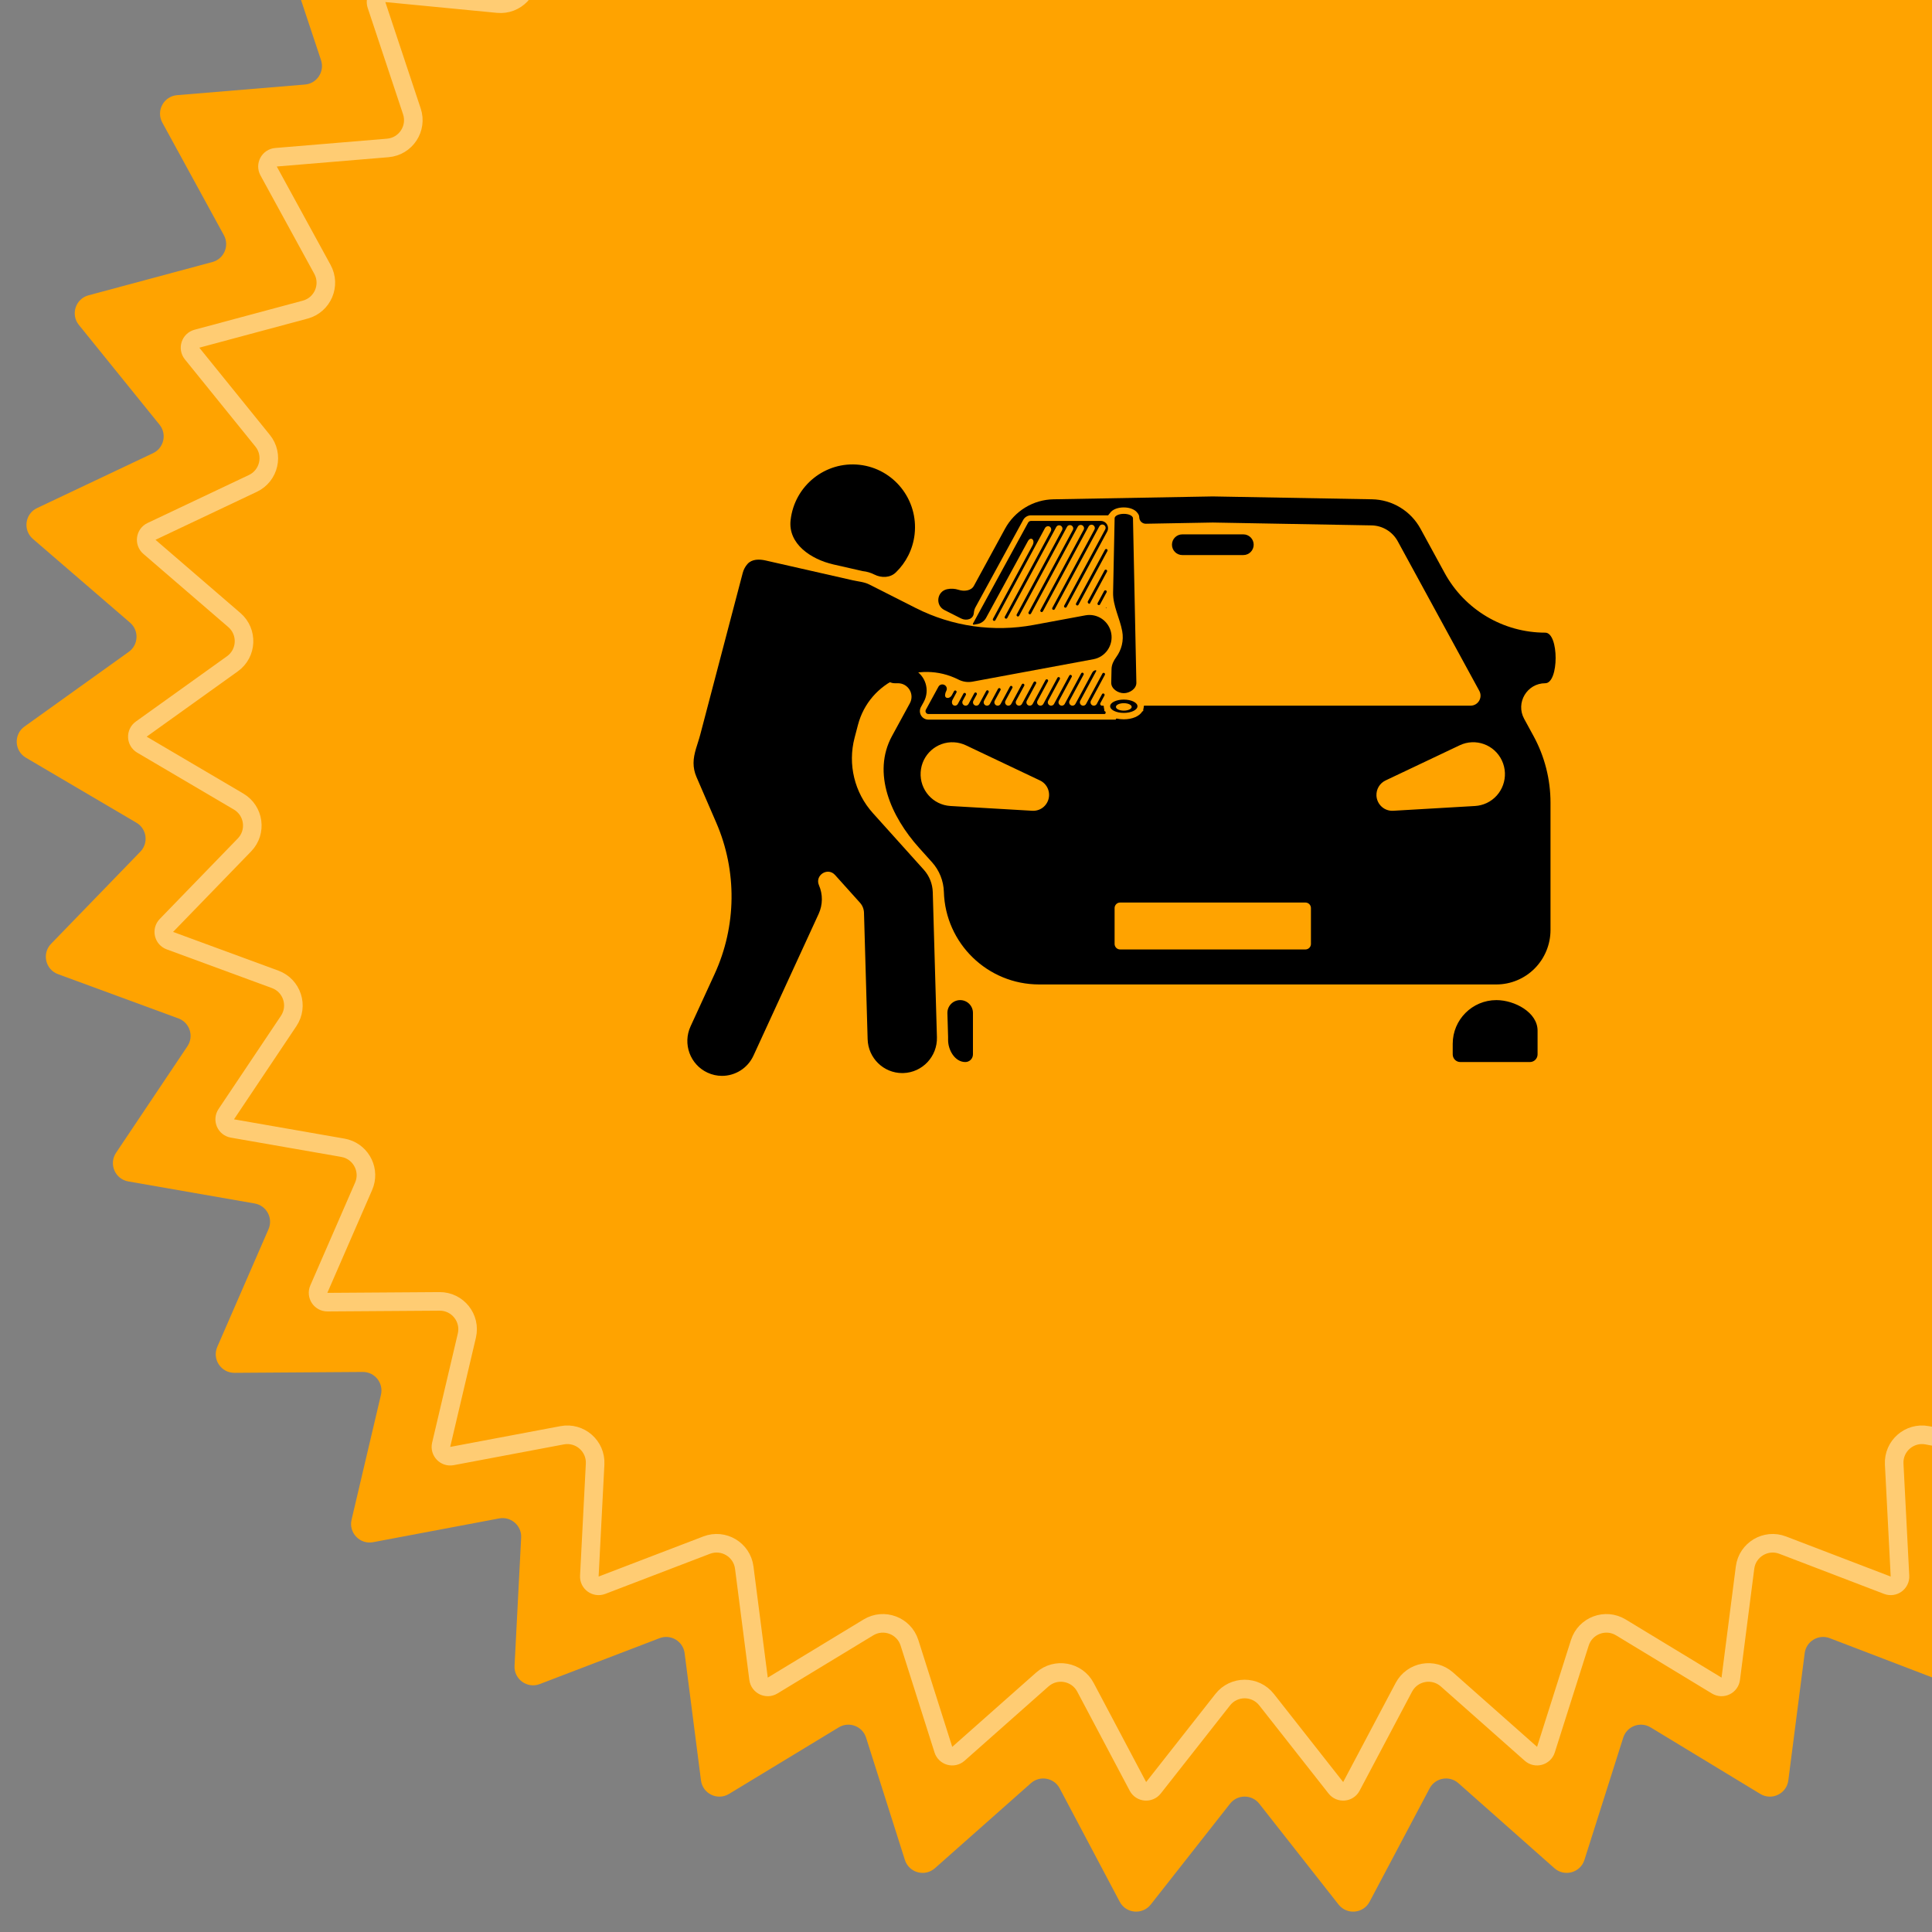 <svg xmlns="http://www.w3.org/2000/svg" width="104" height="104" viewBox="0 0 104 104" fill="none"><rect x="0" y="0" width="104" height="104" fill="#808080" stroke="none"/><g clip-path="url(#clip0_183_15450)"><path d="M66.162 -28.711C66.556 -29.318 67.444 -29.318 67.838 -28.711L71.604 -22.922C71.957 -22.379 72.725 -22.31 73.17 -22.781L77.908 -27.805C78.405 -28.331 79.278 -28.172 79.558 -27.506L82.229 -21.137C82.48 -20.54 83.223 -20.334 83.745 -20.719L89.305 -24.816C89.887 -25.245 90.718 -24.933 90.874 -24.227L92.365 -17.483C92.505 -16.851 93.2 -16.516 93.782 -16.801L99.984 -19.84C100.633 -20.158 101.395 -19.703 101.423 -18.98L101.686 -12.079C101.711 -11.431 102.335 -10.978 102.958 -11.155L109.603 -13.037C110.299 -13.234 110.967 -12.65 110.865 -11.934L109.892 -5.096C109.801 -4.455 110.334 -3.898 110.978 -3.96L117.852 -4.626C118.572 -4.695 119.126 -4.001 118.898 -3.315L116.719 3.239C116.515 3.853 116.94 4.497 117.585 4.551L124.468 5.123C125.189 5.183 125.609 5.965 125.262 6.6L121.949 12.659C121.638 13.227 121.941 13.937 122.566 14.105L129.236 15.897C129.935 16.085 130.209 16.929 129.754 17.491L125.412 22.862C125.005 23.365 125.176 24.117 125.762 24.394L132.004 27.349C132.658 27.658 132.777 28.538 132.229 29.01L126.998 33.519C126.507 33.941 126.542 34.712 127.068 35.089L132.683 39.111C133.271 39.532 133.231 40.419 132.607 40.786L126.655 44.288C126.097 44.616 125.993 45.38 126.444 45.845L131.25 50.805C131.754 51.324 131.556 52.19 130.877 52.439L124.395 54.822C123.787 55.046 123.549 55.779 123.909 56.317L127.753 62.055C128.155 62.656 127.806 63.473 127.094 63.597L120.29 64.784C119.652 64.896 119.287 65.575 119.546 66.168L122.303 72.501C122.591 73.164 122.102 73.905 121.379 73.9L114.473 73.853C113.825 73.849 113.344 74.452 113.493 75.082L115.075 81.805C115.241 82.509 114.627 83.15 113.916 83.016L107.13 81.737C106.493 81.618 105.912 82.125 105.946 82.772L106.302 89.669C106.34 90.391 105.621 90.913 104.946 90.654L98.497 88.184C97.892 87.952 97.23 88.348 97.147 88.99L96.266 95.84C96.174 96.558 95.374 96.943 94.756 96.567L88.851 92.985C88.297 92.649 87.575 92.92 87.379 93.538L85.29 100.12C85.071 100.81 84.215 101.046 83.674 100.566L78.504 95.987C78.019 95.558 77.26 95.696 76.957 96.268L73.725 102.372C73.387 103.011 72.503 103.09 72.055 102.522L67.786 97.093C67.386 96.584 66.614 96.584 66.214 97.093L61.945 102.522C61.497 103.09 60.613 103.011 60.275 102.372L57.043 96.268C56.74 95.696 55.981 95.558 55.496 95.987L50.327 100.566C49.785 101.046 48.929 100.81 48.71 100.12L46.621 93.538C46.425 92.92 45.703 92.649 45.149 92.985L39.244 96.567C38.626 96.943 37.826 96.558 37.734 95.84L36.853 88.99C36.77 88.348 36.108 87.952 35.503 88.184L29.054 90.654C28.379 90.913 27.66 90.391 27.698 89.669L28.054 82.772C28.088 82.125 27.507 81.618 26.87 81.737L20.084 83.016C19.373 83.15 18.759 82.509 18.925 81.805L20.507 75.082C20.655 74.452 20.175 73.849 19.527 73.853L12.621 73.9C11.898 73.905 11.409 73.164 11.697 72.501L14.454 66.168C14.713 65.575 14.348 64.896 13.71 64.784L6.906 63.597C6.194 63.473 5.845 62.656 6.247 62.055L10.091 56.317C10.451 55.779 10.213 55.046 9.605 54.822L3.123 52.439C2.444 52.19 2.246 51.324 2.75 50.805L7.556 45.845C8.007 45.38 7.903 44.616 7.345 44.288L1.393 40.786C0.769 40.419 0.729 39.532 1.317 39.111L6.932 35.089C7.458 34.712 7.493 33.941 7.002 33.519L1.771 29.01C1.223 28.538 1.342 27.658 1.996 27.349L8.238 24.394C8.824 24.117 8.995 23.365 8.588 22.862L4.246 17.491C3.791 16.929 4.065 16.085 4.764 15.897L11.434 14.105C12.059 13.937 12.362 13.227 12.051 12.659L8.738 6.6C8.391 5.965 8.811 5.183 9.532 5.123L16.415 4.551C17.06 4.497 17.485 3.853 17.281 3.239L15.102 -3.315C14.874 -4.001 15.428 -4.695 16.148 -4.626L23.022 -3.96C23.666 -3.898 24.199 -4.455 24.108 -5.096L23.135 -11.934C23.033 -12.65 23.701 -13.234 24.397 -13.037L31.042 -11.155C31.665 -10.978 32.289 -11.431 32.314 -12.079L32.577 -18.98C32.605 -19.703 33.367 -20.158 34.016 -19.84L40.218 -16.801C40.8 -16.516 41.495 -16.851 41.635 -17.483L43.126 -24.227C43.282 -24.933 44.113 -25.245 44.696 -24.816L50.255 -20.719C50.777 -20.334 51.52 -20.54 51.771 -21.137L54.442 -27.506C54.722 -28.173 55.595 -28.331 56.092 -27.805L60.83 -22.781C61.275 -22.31 62.043 -22.379 62.396 -22.922L66.162 -28.711Z" fill="#FFA300"></path><path d="M66.581 -22.439C66.778 -22.742 67.222 -22.742 67.419 -22.439L70.71 -17.379C71.24 -16.565 72.392 -16.461 73.059 -17.167L77.201 -21.559C77.449 -21.821 77.886 -21.741 78.025 -21.408L80.36 -15.842C80.736 -14.946 81.852 -14.639 82.634 -15.215L87.493 -18.796C87.784 -19.01 88.199 -18.854 88.277 -18.501L89.581 -12.607C89.791 -11.659 90.834 -11.157 91.706 -11.584L97.126 -14.24C97.451 -14.399 97.832 -14.171 97.846 -13.81L98.076 -7.778C98.113 -6.808 99.049 -6.128 99.983 -6.393L105.791 -8.037C106.139 -8.136 106.474 -7.843 106.423 -7.485L105.572 -1.51C105.435 -0.548 106.234 0.288 107.201 0.194L113.21 -0.387C113.57 -0.421 113.846 -0.075 113.732 0.269L111.828 5.996C111.522 6.918 112.159 7.883 113.127 7.964L119.143 8.465C119.503 8.495 119.714 8.886 119.54 9.203L116.644 14.499C116.178 15.351 116.632 16.415 117.57 16.667L123.4 18.233C123.749 18.327 123.887 18.75 123.659 19.031L119.863 23.725C119.253 24.48 119.511 25.608 120.389 26.023L125.845 28.606C126.171 28.761 126.231 29.201 125.957 29.436L121.385 33.377C120.649 34.011 120.7 35.168 121.49 35.733L126.397 39.248C126.691 39.459 126.672 39.901 126.36 40.085L121.157 43.147C120.32 43.639 120.165 44.786 120.841 45.483L125.042 49.817C125.294 50.077 125.195 50.51 124.855 50.635L119.189 52.718C118.278 53.053 117.921 54.153 118.461 54.96L121.82 59.976C122.021 60.276 121.846 60.684 121.49 60.746L115.544 61.784C114.587 61.951 114.039 62.97 114.427 63.86L116.837 69.394C116.981 69.726 116.737 70.097 116.375 70.095L110.339 70.054C109.367 70.047 108.647 70.952 108.869 71.897L110.252 77.772C110.335 78.124 110.027 78.446 109.672 78.379L103.74 77.261C102.786 77.081 101.915 77.842 101.965 78.812L102.276 84.841C102.295 85.202 101.935 85.462 101.598 85.333L95.961 83.174C95.054 82.827 94.06 83.42 93.936 84.384L93.167 90.37C93.121 90.729 92.721 90.922 92.412 90.734L87.251 87.603C86.42 87.1 85.337 87.506 85.043 88.432L83.217 94.186C83.107 94.53 82.68 94.648 82.409 94.408L77.89 90.406C77.162 89.762 76.025 89.969 75.57 90.827L72.745 96.162C72.576 96.481 72.134 96.521 71.91 96.237L68.179 91.492C67.578 90.729 66.422 90.729 65.821 91.492L62.09 96.237C61.866 96.521 61.424 96.481 61.255 96.162L58.43 90.827C57.975 89.969 56.838 89.762 56.11 90.406L51.591 94.408C51.32 94.648 50.893 94.53 50.783 94.186L48.957 88.432C48.663 87.506 47.58 87.1 46.749 87.603L41.588 90.734C41.279 90.922 40.879 90.729 40.833 90.37L40.063 84.384C39.94 83.42 38.946 82.827 38.039 83.174L32.402 85.333C32.065 85.462 31.705 85.202 31.724 84.841L32.035 78.812C32.085 77.842 31.214 77.081 30.26 77.261L24.328 78.379C23.973 78.446 23.665 78.124 23.748 77.772L25.131 71.897C25.353 70.952 24.633 70.047 23.661 70.054L17.625 70.095C17.263 70.097 17.019 69.726 17.163 69.394L19.573 63.86C19.937 63.025 19.477 62.078 18.63 61.825L18.456 61.784L12.51 60.746C12.154 60.684 11.979 60.276 12.18 59.976L15.539 54.96C16.079 54.153 15.722 53.053 14.81 52.718L9.145 50.635C8.805 50.51 8.706 50.077 8.958 49.817L13.159 45.483C13.835 44.786 13.68 43.639 12.843 43.147L7.64 40.085C7.328 39.901 7.309 39.459 7.603 39.248L12.51 35.733C13.3 35.168 13.351 34.011 12.615 33.377L8.043 29.436C7.769 29.201 7.829 28.761 8.155 28.606L13.611 26.023C14.489 25.608 14.748 24.48 14.137 23.725L10.341 19.031C10.114 18.75 10.251 18.327 10.6 18.233L16.43 16.667C17.368 16.415 17.822 15.351 17.356 14.499L14.46 9.203C14.286 8.886 14.497 8.495 14.857 8.465L20.873 7.964C21.841 7.883 22.478 6.918 22.172 5.996L20.268 0.269C20.154 -0.075 20.43 -0.421 20.79 -0.387L26.799 0.194C27.766 0.288 28.565 -0.548 28.428 -1.51L27.577 -7.485C27.526 -7.843 27.861 -8.136 28.209 -8.037L34.017 -6.393C34.951 -6.128 35.887 -6.808 35.924 -7.778L36.154 -13.81C36.168 -14.171 36.549 -14.399 36.874 -14.24L42.294 -11.584C43.166 -11.157 44.209 -11.659 44.419 -12.607L45.723 -18.501C45.801 -18.854 46.216 -19.01 46.507 -18.796L51.366 -15.215C52.148 -14.639 53.264 -14.946 53.64 -15.842L55.975 -21.408C56.114 -21.741 56.551 -21.821 56.799 -21.559L60.941 -17.167C61.608 -16.461 62.76 -16.565 63.29 -17.379L66.581 -22.439Z" stroke="white" stroke-opacity="0.45"></path></g><path d="M51.687 53.836C51.299 53.836 50.988 54.156 50.999 54.543L51.036 55.815C51.037 55.86 51.037 55.906 51.036 55.95C51.022 56.514 51.399 57.17 51.963 57.17V57.17C52.072 57.17 52.177 57.126 52.254 57.049C52.331 56.971 52.374 56.866 52.374 56.757V54.523C52.374 54.144 52.066 53.836 51.687 53.836V53.836ZM80.552 53.836V53.836C79.253 53.836 78.2 54.889 78.2 56.188V56.757C78.2 56.866 78.243 56.971 78.32 57.049C78.397 57.126 78.501 57.17 78.61 57.17H82.357C82.466 57.17 82.57 57.126 82.647 57.049C82.724 56.971 82.768 56.866 82.768 56.757V55.479C82.768 54.497 81.535 53.837 80.552 53.836V53.836H80.552ZM59.498 38.3C59.492 38.292 59.483 38.286 59.473 38.286V38.286C59.457 38.286 59.444 38.273 59.444 38.257L59.445 38.204C59.445 38.194 59.444 38.185 59.441 38.176C59.424 38.124 59.416 38.071 59.416 38.017V38.017C59.416 38 59.403 37.986 59.386 37.986H59.317C59.245 37.986 59.2 37.91 59.234 37.847L59.453 37.44C59.458 37.43 59.461 37.418 59.461 37.406V37.406C59.463 37.328 59.358 37.3 59.321 37.369L59.04 37.892C59.009 37.95 58.948 37.986 58.883 37.986V37.986C58.747 37.986 58.661 37.841 58.725 37.722L59.475 36.329C59.481 36.319 59.484 36.307 59.484 36.295V36.295C59.486 36.217 59.381 36.189 59.344 36.258L58.464 37.892C58.433 37.95 58.373 37.986 58.307 37.986V37.986C58.172 37.986 58.086 37.842 58.15 37.723L59.01 36.126C59.023 36.1 59.001 36.072 58.972 36.077V36.077V36.077C58.898 36.091 58.834 36.137 58.798 36.204L57.889 37.892C57.858 37.95 57.798 37.986 57.732 37.986V37.986C57.597 37.986 57.511 37.841 57.575 37.722L58.33 36.32C58.36 36.264 58.312 36.199 58.251 36.211V36.211C58.228 36.215 58.209 36.229 58.199 36.249L57.314 37.892C57.283 37.95 57.222 37.986 57.157 37.986V37.986C57.022 37.986 56.936 37.841 57 37.722L57.691 36.438C57.721 36.383 57.673 36.318 57.612 36.329V36.329C57.589 36.333 57.57 36.347 57.559 36.367L56.739 37.892C56.708 37.95 56.647 37.986 56.581 37.986V37.986C56.447 37.986 56.36 37.841 56.424 37.723L57.052 36.556C57.082 36.501 57.035 36.436 56.973 36.448V36.448C56.95 36.452 56.931 36.466 56.921 36.486L56.164 37.892C56.133 37.95 56.072 37.986 56.007 37.986V37.986C55.871 37.986 55.785 37.842 55.849 37.723L56.413 36.675C56.443 36.62 56.395 36.555 56.334 36.566V36.566C56.311 36.57 56.292 36.584 56.282 36.604L55.589 37.892C55.557 37.95 55.497 37.986 55.431 37.986V37.986C55.296 37.986 55.21 37.841 55.274 37.722L55.774 36.794C55.804 36.738 55.756 36.673 55.695 36.685V36.685C55.672 36.689 55.653 36.703 55.642 36.723L55.013 37.892C54.982 37.95 54.922 37.986 54.856 37.986V37.986C54.721 37.986 54.635 37.841 54.699 37.722L55.135 36.912C55.165 36.857 55.117 36.792 55.056 36.803V36.803C55.033 36.807 55.014 36.821 55.004 36.841L54.438 37.892C54.407 37.95 54.347 37.986 54.281 37.986V37.986C54.146 37.986 54.06 37.841 54.124 37.722L54.496 37.03C54.526 36.975 54.478 36.91 54.417 36.922V36.922C54.395 36.926 54.375 36.94 54.365 36.96L53.863 37.892C53.832 37.95 53.771 37.986 53.706 37.986V37.986C53.571 37.986 53.484 37.841 53.548 37.722L53.857 37.149C53.887 37.094 53.84 37.029 53.778 37.04V37.04C53.755 37.044 53.736 37.058 53.725 37.078L53.288 37.892C53.257 37.95 53.196 37.986 53.13 37.986V37.986C52.995 37.986 52.909 37.841 52.973 37.722L53.218 37.267C53.248 37.212 53.2 37.147 53.139 37.158V37.158C53.117 37.163 53.097 37.177 53.087 37.197L52.712 37.892C52.681 37.95 52.621 37.986 52.555 37.986V37.986C52.42 37.986 52.334 37.841 52.398 37.722L52.579 37.386C52.609 37.331 52.562 37.266 52.5 37.277V37.277C52.478 37.281 52.458 37.295 52.448 37.315L52.137 37.892C52.106 37.95 52.046 37.986 51.98 37.986V37.986C51.845 37.986 51.759 37.841 51.823 37.722L51.993 37.407C52.017 37.361 51.986 37.305 51.934 37.299V37.299C51.904 37.296 51.875 37.31 51.861 37.337L51.56 37.895C51.53 37.951 51.472 37.986 51.408 37.986V37.986V37.986C51.254 37.986 51.202 37.808 51.275 37.672L51.487 37.277C51.508 37.239 51.49 37.191 51.45 37.173V37.173C51.415 37.158 51.375 37.171 51.357 37.204L51.24 37.42C51.134 37.619 50.856 37.63 50.874 37.405C50.88 37.333 50.901 37.259 50.939 37.189V37.189C51.002 37.074 50.957 36.93 50.84 36.871L50.833 36.868C50.718 36.81 50.578 36.853 50.516 36.967L49.839 38.205C49.8 38.275 49.828 38.337 49.842 38.359C49.855 38.382 49.895 38.436 49.975 38.436H59.453C59.509 38.436 59.539 38.363 59.508 38.316C59.505 38.311 59.501 38.306 59.498 38.3ZM52.625 33.59C52.819 33.553 52.987 33.431 53.082 33.258L55.328 29.139V29.139C55.488 28.846 55.74 29.062 55.582 29.356L53.452 33.312C53.422 33.368 53.469 33.433 53.531 33.422V33.422C53.553 33.417 53.572 33.403 53.583 33.383L56.249 28.431C56.276 28.381 56.32 28.344 56.374 28.331V28.331C56.532 28.291 56.639 28.459 56.562 28.603L54.091 33.194C54.061 33.249 54.108 33.314 54.17 33.303V33.303C54.192 33.299 54.212 33.285 54.222 33.265L56.857 28.371C56.888 28.314 56.946 28.278 57.011 28.277V28.277C57.147 28.274 57.236 28.42 57.171 28.54L54.73 33.076C54.7 33.131 54.747 33.196 54.809 33.185V33.185C54.831 33.18 54.85 33.166 54.861 33.147L57.438 28.36C57.468 28.303 57.527 28.267 57.592 28.266V28.266C57.728 28.264 57.817 28.409 57.752 28.529L55.369 32.957C55.339 33.012 55.386 33.077 55.448 33.066V33.066C55.47 33.062 55.489 33.048 55.5 33.028L58.018 28.35C58.049 28.293 58.108 28.257 58.172 28.256V28.256C58.309 28.253 58.398 28.399 58.333 28.519L56.008 32.839C55.978 32.894 56.025 32.959 56.087 32.947V32.947C56.109 32.943 56.129 32.929 56.139 32.909L58.599 28.339C58.63 28.282 58.689 28.247 58.753 28.245V28.245C58.89 28.243 58.978 28.388 58.914 28.509L56.647 32.72C56.617 32.775 56.664 32.84 56.726 32.829V32.829C56.748 32.825 56.767 32.811 56.778 32.791L59.18 28.329C59.211 28.272 59.269 28.236 59.334 28.235V28.235C59.47 28.233 59.559 28.378 59.494 28.498L57.286 32.602C57.256 32.657 57.303 32.722 57.365 32.711V32.711C57.387 32.706 57.406 32.692 57.417 32.672L59.599 28.618C59.629 28.564 59.645 28.503 59.646 28.441V28.441C59.651 28.221 59.474 28.041 59.255 28.041H55.5C55.435 28.041 55.375 28.077 55.344 28.134L52.375 33.565C52.364 33.586 52.372 33.613 52.393 33.623V33.623C52.402 33.628 52.411 33.629 52.42 33.627L52.625 33.59ZM63.087 29.322C63.087 29.014 63.337 28.765 63.644 28.765H66.929C67.237 28.765 67.486 29.014 67.486 29.322V29.322C67.486 29.63 67.237 29.879 66.929 29.879H63.644C63.337 29.879 63.087 29.63 63.087 29.322V29.322ZM59.622 29.628C59.623 29.55 59.518 29.522 59.481 29.591L57.925 32.483C57.895 32.538 57.942 32.603 58.004 32.592V32.592C58.026 32.588 58.045 32.574 58.056 32.554L59.613 29.662C59.618 29.652 59.621 29.64 59.622 29.628V29.628ZM59.599 30.74C59.6 30.661 59.496 30.634 59.458 30.703L58.563 32.366C58.529 32.428 58.578 32.503 58.649 32.503V32.503V32.503C58.655 32.503 58.66 32.5 58.663 32.495L59.59 30.773C59.596 30.763 59.599 30.751 59.599 30.74V30.74ZM59.567 31.885C59.573 31.874 59.576 31.863 59.576 31.851V31.851C59.578 31.772 59.473 31.745 59.435 31.814L59.085 32.465C59.062 32.507 59.086 32.559 59.132 32.571V32.571C59.165 32.581 59.2 32.566 59.216 32.536L59.567 31.885ZM59.558 32.724C59.558 32.706 59.534 32.699 59.525 32.715V32.715C59.521 32.724 59.524 32.734 59.532 32.739V32.739C59.543 32.745 59.558 32.737 59.558 32.724V32.724ZM60.001 27.885L59.918 31.902C59.904 32.611 60.281 33.281 60.409 33.978V33.978C60.502 34.486 60.371 34.983 60.089 35.37C59.949 35.561 59.838 35.779 59.834 36.015L59.818 36.751C59.812 37.072 60.173 37.314 60.495 37.314V37.314V37.314C60.816 37.314 61.178 37.072 61.171 36.751L60.988 27.885C60.97 27.759 60.758 27.66 60.495 27.66C60.232 27.66 60.019 27.759 60.001 27.885ZM61.23 38.017C61.23 37.819 60.901 37.659 60.495 37.659C60.088 37.659 59.759 37.819 59.759 38.017C59.759 38.215 60.088 38.376 60.495 38.376C60.901 38.376 61.23 38.215 61.23 38.017ZM60.495 37.853C60.728 37.853 60.918 37.943 60.918 38.053C60.918 38.163 60.728 38.253 60.495 38.253C60.261 38.253 60.071 38.164 60.071 38.053C60.071 37.942 60.261 37.853 60.495 37.853ZM47.065 30.927V30.927C47.448 31.12 47.917 31.11 48.225 30.812C48.77 30.285 49.142 29.571 49.234 28.757C49.441 26.902 48.115 25.23 46.272 25.021C44.429 24.813 42.766 26.146 42.558 28.001V28.001C42.415 29.263 43.632 30.104 44.871 30.386L46.445 30.744C46.662 30.767 46.87 30.828 47.065 30.927Z" fill="black"></path><path d="M51.733 33.291C52.018 33.435 52.385 33.337 52.419 33.019V33.019C52.43 32.907 52.453 32.794 52.507 32.695L55.079 27.989C55.12 27.914 55.181 27.852 55.254 27.808C55.328 27.764 55.411 27.741 55.497 27.741H59.65C59.654 27.741 59.657 27.738 59.657 27.734V27.734C59.658 27.733 59.658 27.731 59.659 27.73L59.809 27.545C59.957 27.401 60.2 27.315 60.491 27.315C60.779 27.315 61.019 27.399 61.168 27.54L61.241 27.626C61.294 27.688 61.324 27.766 61.326 27.848V27.848C61.33 28.042 61.49 28.197 61.684 28.193L65.283 28.128L73.832 28.282C74.122 28.287 74.404 28.369 74.652 28.52C74.9 28.67 75.103 28.884 75.242 29.139L79.631 37.189C79.827 37.548 79.569 37.986 79.162 37.986H61.6C61.583 37.986 61.571 38 61.571 38.017V38.017C61.571 38.073 61.561 38.126 61.545 38.176C61.542 38.185 61.541 38.194 61.541 38.204L61.542 38.257C61.542 38.273 61.529 38.286 61.513 38.286V38.286C61.503 38.286 61.493 38.292 61.488 38.301C61.331 38.555 60.959 38.721 60.491 38.721C60.355 38.721 60.227 38.707 60.109 38.68C60.091 38.676 60.074 38.69 60.074 38.708V38.708C60.074 38.724 60.061 38.737 60.045 38.737H49.972C49.893 38.737 49.815 38.717 49.747 38.677C49.678 38.638 49.621 38.581 49.581 38.513C49.541 38.444 49.519 38.367 49.517 38.288C49.516 38.208 49.536 38.13 49.574 38.06L49.726 37.783C50.071 37.151 49.825 36.359 49.183 36.034L48.431 35.654C48.093 35.483 47.684 35.667 47.588 36.033V36.033C47.489 36.41 47.773 36.779 48.163 36.779H48.337C48.891 36.779 49.243 37.371 48.978 37.857L48.017 39.62V39.62C46.93 41.618 47.956 43.952 49.477 45.642L50.173 46.417C50.566 46.854 50.791 47.418 50.809 48.008V48.008C50.888 50.784 53.162 52.993 55.939 52.993H80.549C81.322 52.993 82.064 52.684 82.611 52.134C83.157 51.584 83.464 50.838 83.464 50.061V43.209C83.464 41.954 83.15 40.72 82.55 39.62L82.045 38.693C81.575 37.831 82.199 36.779 83.181 36.779V36.779C83.926 36.779 83.926 34.056 83.181 34.056V34.056C80.922 34.056 78.844 32.822 77.763 30.839L76.467 28.463C76.21 27.991 75.833 27.596 75.374 27.317C74.916 27.038 74.393 26.887 73.857 26.877L65.283 26.723L56.71 26.877C56.174 26.887 55.651 27.038 55.192 27.317C54.734 27.596 54.357 27.991 54.1 28.463L52.423 31.539C52.276 31.808 51.893 31.846 51.601 31.75V31.75C51.401 31.685 51.187 31.673 50.981 31.717V31.717C50.43 31.837 50.334 32.583 50.837 32.838L51.733 33.291ZM49.559 41.573C49.613 40.626 50.421 39.903 51.362 39.958C51.586 39.971 51.801 40.029 51.992 40.119L55.984 42.013C56.163 42.098 56.307 42.243 56.391 42.423C56.475 42.603 56.495 42.807 56.446 42.999C56.397 43.192 56.283 43.362 56.124 43.48C55.964 43.597 55.769 43.655 55.571 43.644L51.165 43.387C50.223 43.332 49.504 42.52 49.559 41.573ZM70.568 50.812C70.568 50.891 70.536 50.967 70.481 51.022C70.425 51.078 70.35 51.109 70.272 51.109H60.295C60.217 51.109 60.142 51.078 60.086 51.022C60.031 50.966 59.999 50.891 59.999 50.812V48.881C59.999 48.717 60.132 48.584 60.295 48.584H70.272C70.435 48.584 70.568 48.717 70.568 48.881V50.812ZM80.848 40.94C81.25 41.798 80.885 42.821 80.032 43.226C79.834 43.319 79.62 43.374 79.402 43.387L74.996 43.644C74.77 43.657 74.548 43.58 74.379 43.428C74.211 43.277 74.109 43.065 74.095 42.838C74.086 42.667 74.127 42.497 74.214 42.35C74.3 42.203 74.429 42.086 74.583 42.013L78.575 40.119C79.428 39.714 80.445 40.081 80.848 40.94Z" fill="black"></path><path d="M38.084 57.74C38.084 57.74 38.084 57.74 38.084 57.74C38.329 57.855 38.595 57.914 38.865 57.914C39.57 57.914 40.245 57.51 40.56 56.824L44.069 49.192C44.179 48.951 44.238 48.69 44.241 48.425C44.244 48.16 44.191 47.898 44.086 47.655V47.655C43.851 47.114 44.556 46.662 44.95 47.1L46.292 48.593C46.427 48.742 46.504 48.935 46.509 49.136L46.705 55.941C46.734 56.959 47.563 57.764 48.569 57.764C48.587 57.764 48.605 57.763 48.624 57.763C49.654 57.733 50.465 56.869 50.435 55.833L50.211 48.025C50.198 47.578 50.028 47.151 49.73 46.82L46.986 43.768C45.996 42.668 45.627 41.144 46.003 39.713L46.185 39.019C46.803 36.669 49.43 35.487 51.598 36.584V36.584C51.831 36.702 52.095 36.74 52.351 36.693L58.86 35.486C59.014 35.458 59.161 35.399 59.293 35.313C59.424 35.227 59.538 35.116 59.627 34.986C59.716 34.856 59.778 34.71 59.811 34.556C59.844 34.401 59.846 34.242 59.818 34.087C59.789 33.932 59.731 33.784 59.645 33.651C59.56 33.519 59.45 33.405 59.321 33.315C59.191 33.226 59.046 33.163 58.893 33.13C58.739 33.097 58.581 33.095 58.427 33.124L55.637 33.641C53.481 34.041 51.254 33.721 49.298 32.731L46.793 31.463V31.463C46.517 31.323 46.196 31.304 45.895 31.235L41.214 30.171C40.868 30.092 40.476 30.092 40.239 30.358V30.358C40.118 30.494 40.03 30.657 39.983 30.835L37.693 39.552C37.561 40.057 37.334 40.55 37.334 41.072C37.334 41.321 37.383 41.574 37.488 41.816L38.557 44.287C39.685 46.892 39.652 49.855 38.466 52.435L37.173 55.249C36.74 56.19 37.148 57.305 38.083 57.74C38.083 57.741 38.084 57.741 38.084 57.74V57.74Z" fill="black"></path><defs><clipPath id="clip0_183_15450"><rect width="104" height="104" fill="white"></rect></clipPath></defs></svg>